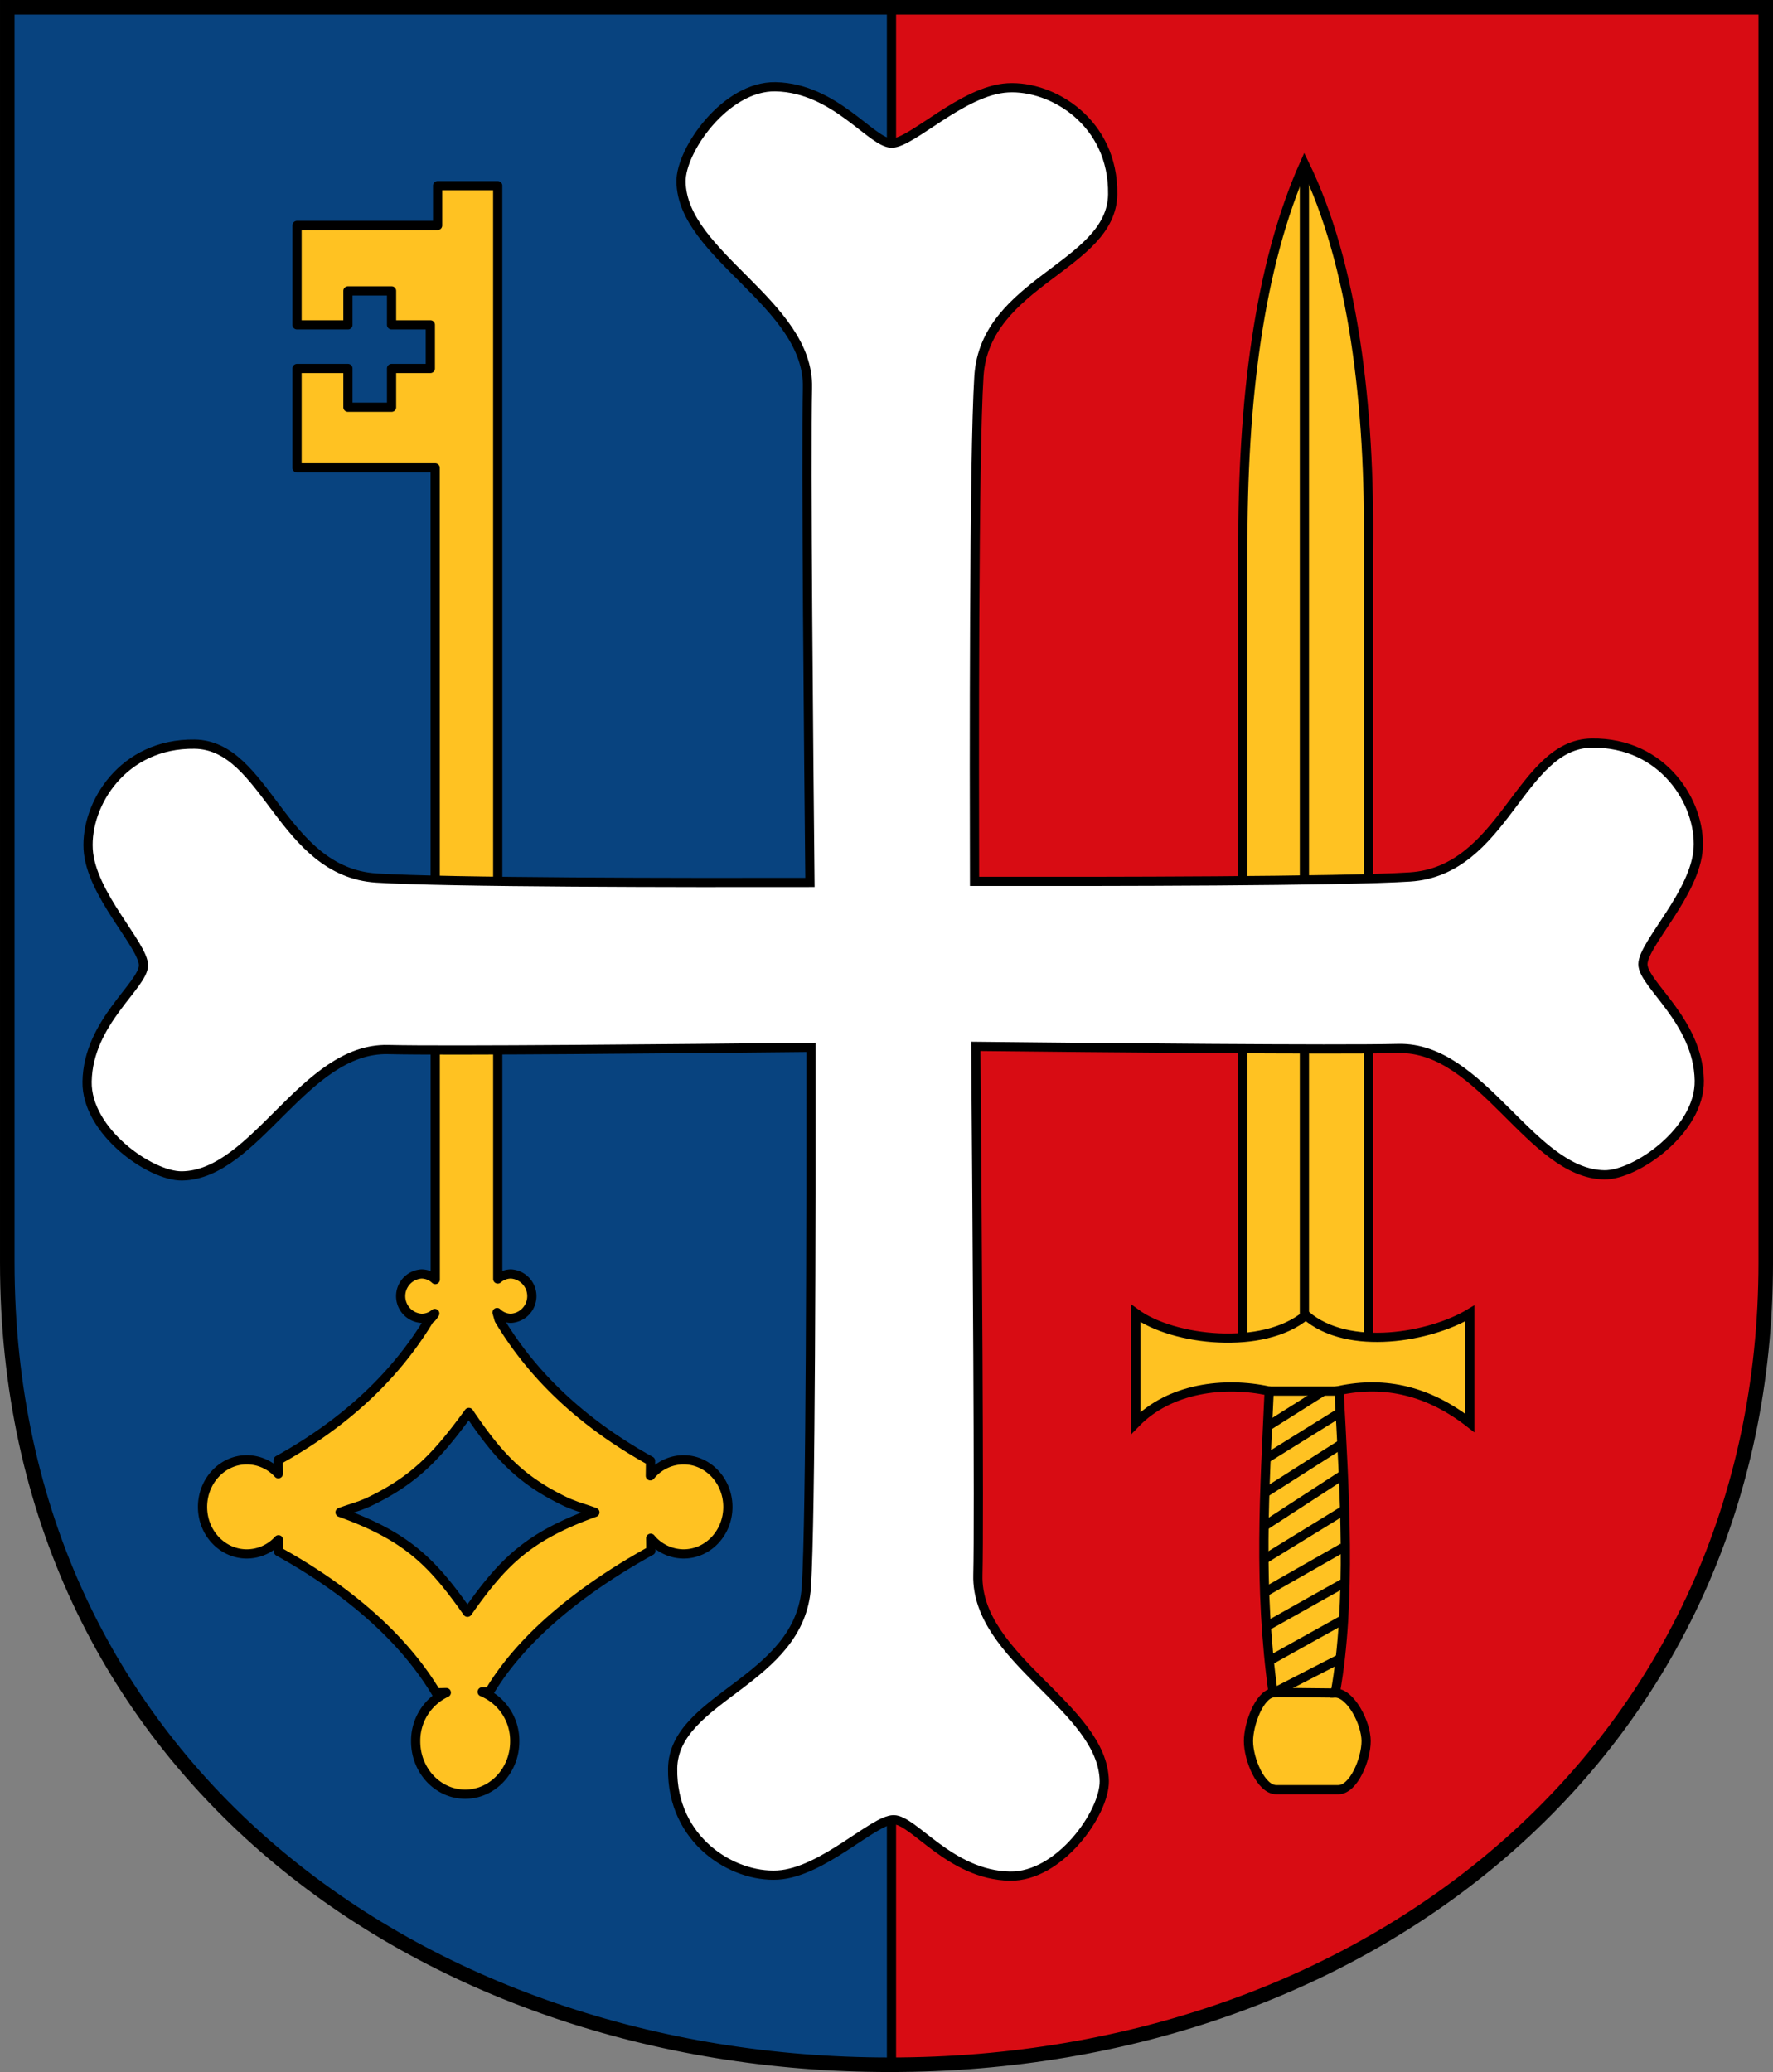 <svg id="svg11463" xmlns="http://www.w3.org/2000/svg" viewBox="0 0 731.55 854.754"><rect x="0" y="0" width="731.55" height="854.754" fill="#808080" stroke="none"/><defs><style>.cls-1{fill:#d80c13;}.cls-2{fill:#08437f;}.cls-3{fill:#ffc222;}.cls-3,.cls-4,.cls-5,.cls-6,.cls-7,.cls-8,.cls-9{stroke:#000;}.cls-3,.cls-4,.cls-5,.cls-7,.cls-8{stroke-width:3.8px;}.cls-4,.cls-8{fill:#ffc222;}.cls-4{stroke-linecap:round;}.cls-5{fill:#fff;}.cls-6,.cls-7,.cls-9{fill:none;}.cls-6{stroke-width:0.284px;}.cls-8{stroke-linejoin:round;}.cls-9{stroke-width:6px;}</style></defs><title>hnatnice-znak</title><path id="path3508" class="cls-1" d="M369.129,851.744h.346c199.976,0,362.328-132,362.328-330.93L731.082,2.99H369.121Z" transform="translate(-0.797)"/><path id="path3538" class="cls-2" d="M368.144,2.963H4.37L5.908,520.786c0,207.494,168.726,330.784,362.244,330.931Z" transform="translate(-0.797)"/><line class="cls-3" x1="367.828" y1="851.754" x2="367.828" y2="3"/><path id="rect3228" class="cls-4" d="M513.605,557.414v-330.3C513.371,166.327,520.09,109.905,539,67.591c20.231,41.387,27.195,99.892,26.412,159.525v330.3Z" transform="translate(-0.797)"/><path id="path3231" class="cls-5" d="M539,557.414V70.127" transform="translate(-0.797)"/><path id="rect3237" class="cls-4" d="M469.437,587c14-14.407,36.518-17.212,55.028-13.15-1.875,41.052-4.473,80.539,1.621,124.465-5.736.763-10.164,13-10.164,19.93,0,7.46,5.115,20.033,11.478,20.033h25.586c6.364,0,11.479-12.573,11.479-20.033s-6.371-19.841-12.735-19.841l.03-.192c6.7-37.6,3.777-83.173,1.517-124.586q28.841-6.2,53.948,13.374V541.8c-16.057,9.715-50.047,15.954-67.635.754-17.658,14.72-54.746,10.5-70.153-.754Z" transform="translate(-0.797)"/><path id="path3256" class="cls-6" d="M522.643,664.2" transform="translate(-0.797)"/><path id="path3250" class="cls-7" d="M527.887,697.5l25.922-13.33" transform="translate(-0.797)"/><path id="path3252" class="cls-7" d="M524.646,685.033l30.063-16.75" transform="translate(-0.797)"/><path id="path3254" class="cls-7" d="M523.318,670.939l31.537-17.7" transform="translate(-0.797)"/><path id="path3258" class="cls-7" d="M522.867,656.676l31.988-18.224" transform="translate(-0.797)"/><path id="path3260" class="cls-7" d="M522.418,643.206l33.111-20.336" transform="translate(-0.797)"/><path id="path3262" class="cls-7" d="M522.867,629.252l31.654-20.562" transform="translate(-0.797)"/><path id="path3264" class="cls-7" d="M522.867,615.738l31.279-19.923" transform="translate(-0.797)"/><path id="path3266" class="cls-7" d="M523.543,601.477l29.734-18.488" transform="translate(-0.797)"/><path id="path3268" class="cls-7" d="M523.994,588.271l22.477-14.19" transform="translate(-0.797)"/><path id="path3270" class="cls-7" d="M524.465,573.851H553.9" transform="translate(-0.797)"/><path id="path3272" class="cls-7" d="M526.246,698.142l24.779.263" transform="translate(-0.797)"/><path id="path2518" class="cls-8" d="M180.357,193l.039,334.842a8.266,8.266,0,0,0-5.7-2.309,9.169,9.169,0,0,0,0,18.3,8.261,8.261,0,0,0,5.488-2,11.778,11.778,0,0,1-1.227,1.691l-.073.079c-.08.069-.22.177-.288.23s-.157.117-.217.153c-.025.015-.12.065-.145.078h-.144c-13.719,23.006-34.466,42.763-62.529,58.285.031,2.247.047,3.837.072,5.613a17.7,17.7,0,0,0-13-5.767c-10.07,0-18.267,8.73-18.267,19.454s8.2,19.376,18.267,19.376a17.686,17.686,0,0,0,13.069-5.843c-.008,1.4.007,2.984,0,4.844,28.064,15.522,51.337,35.279,65.057,58.286,1.657-.013,3.022-.066,4.188-.078a21.858,21.858,0,0,0-12.636,20.147c0,12.009,9.156,21.76,20.434,21.76s20.433-9.751,20.433-21.76a21.8,21.8,0,0,0-13.429-20.454c.891-.009,1.853.01,2.96,0,13.719-23.006,38.582-42.686,66.645-58.208-.036-1.963-.04-3.669-.073-5.152a17.739,17.739,0,0,0,13.575,6.458c10.07,0,18.268-8.652,18.268-19.376s-8.2-19.454-18.268-19.454a17.737,17.737,0,0,0-13.719,6.613c.028-1.856.035-3.7.072-6.153-28.063-15.521-48.737-35.2-62.457-58.207l-.866-3a8.265,8.265,0,0,0,5.776,2.384,9.169,9.169,0,0,0,0-18.3,8.284,8.284,0,0,0-5.488,2.077L206.157,76.6h-24.8V93h-58v41h21V120h18v14h16v18h-16v16h-18V152h-21v41Zm13.9,389.665c11.863,17.494,20.984,27.907,40.578,37.141.877.364,2.32.921,3.9,1.537,1.859.635,4.335,1.393,7.51,2.537-27.81,10.019-38.042,20.652-52.565,41.215-14.524-20.563-24.756-31.2-52.565-41.215,3.174-1.144,5.65-1.9,7.508-2.537.025-.014.12-.064.145-.076.006,0,.065,0,.072,0s.07,0,.073,0c1.48-.578,2.785-1.117,3.609-1.461C172.144,610.572,181.414,600.159,194.26,582.665Z" transform="translate(-0.797)"/><path id="path2280" class="cls-5" d="M320.765,35.805C300.21,35.417,281.61,61.976,281.8,74.961c.436,30.357,53,50.472,52.157,85.031-.682,27.46.518,153.917,1.031,204.032-51.321.1-149.578.055-178.844-1.813-39.162-2.5-45.388-54.8-75.031-55.219s-44.99,24.766-43.938,43.313S59.992,389.9,59.984,398.211,37.2,421.557,36.734,446.149c-.388,20.554,26.171,39.124,39.156,38.937,30.358-.436,50.471-52.972,85.031-52.125,24.278.6,120.187-.325,174.469-.906.077,70.37-.065,194.1-1.875,222.469-2.5,39.161-54.769,45.387-55.187,75.031s24.764,44.99,43.312,43.937,39.56-22.821,47.876-22.812,23.343,22.786,47.937,23.25c20.555.387,39.154-26.171,38.969-39.156-.436-30.358-53-50.472-52.156-85.032.585-23.656-.264-144.5-.844-218.093,51.168.558,149.031,1.5,174.281.875,34.559-.847,54.705,51.689,85.063,52.125,12.984.186,39.543-18.383,39.156-38.938-.465-24.592-23.242-39.61-23.25-47.937s21.76-29.359,22.812-47.907-14.336-43.73-43.968-43.312-35.872,52.72-75.032,55.219c-28.107,1.793-125.1,1.9-179.593,1.812-.123-45.121-.293-175.4,1.812-208.375,2.5-39.161,54.768-45.388,55.188-75.031s-24.766-44.99-43.313-43.938S377.018,59.064,368.7,59.055,345.357,36.269,320.765,35.805Z" transform="translate(-0.797)"/><path id="path5010" class="cls-9" d="M3.8,3V520.823c0,207.619,170.465,330.931,364.127,330.931,199.976,0,361.424-132,361.424-330.931V3Z" transform="translate(-0.797)"/></svg>